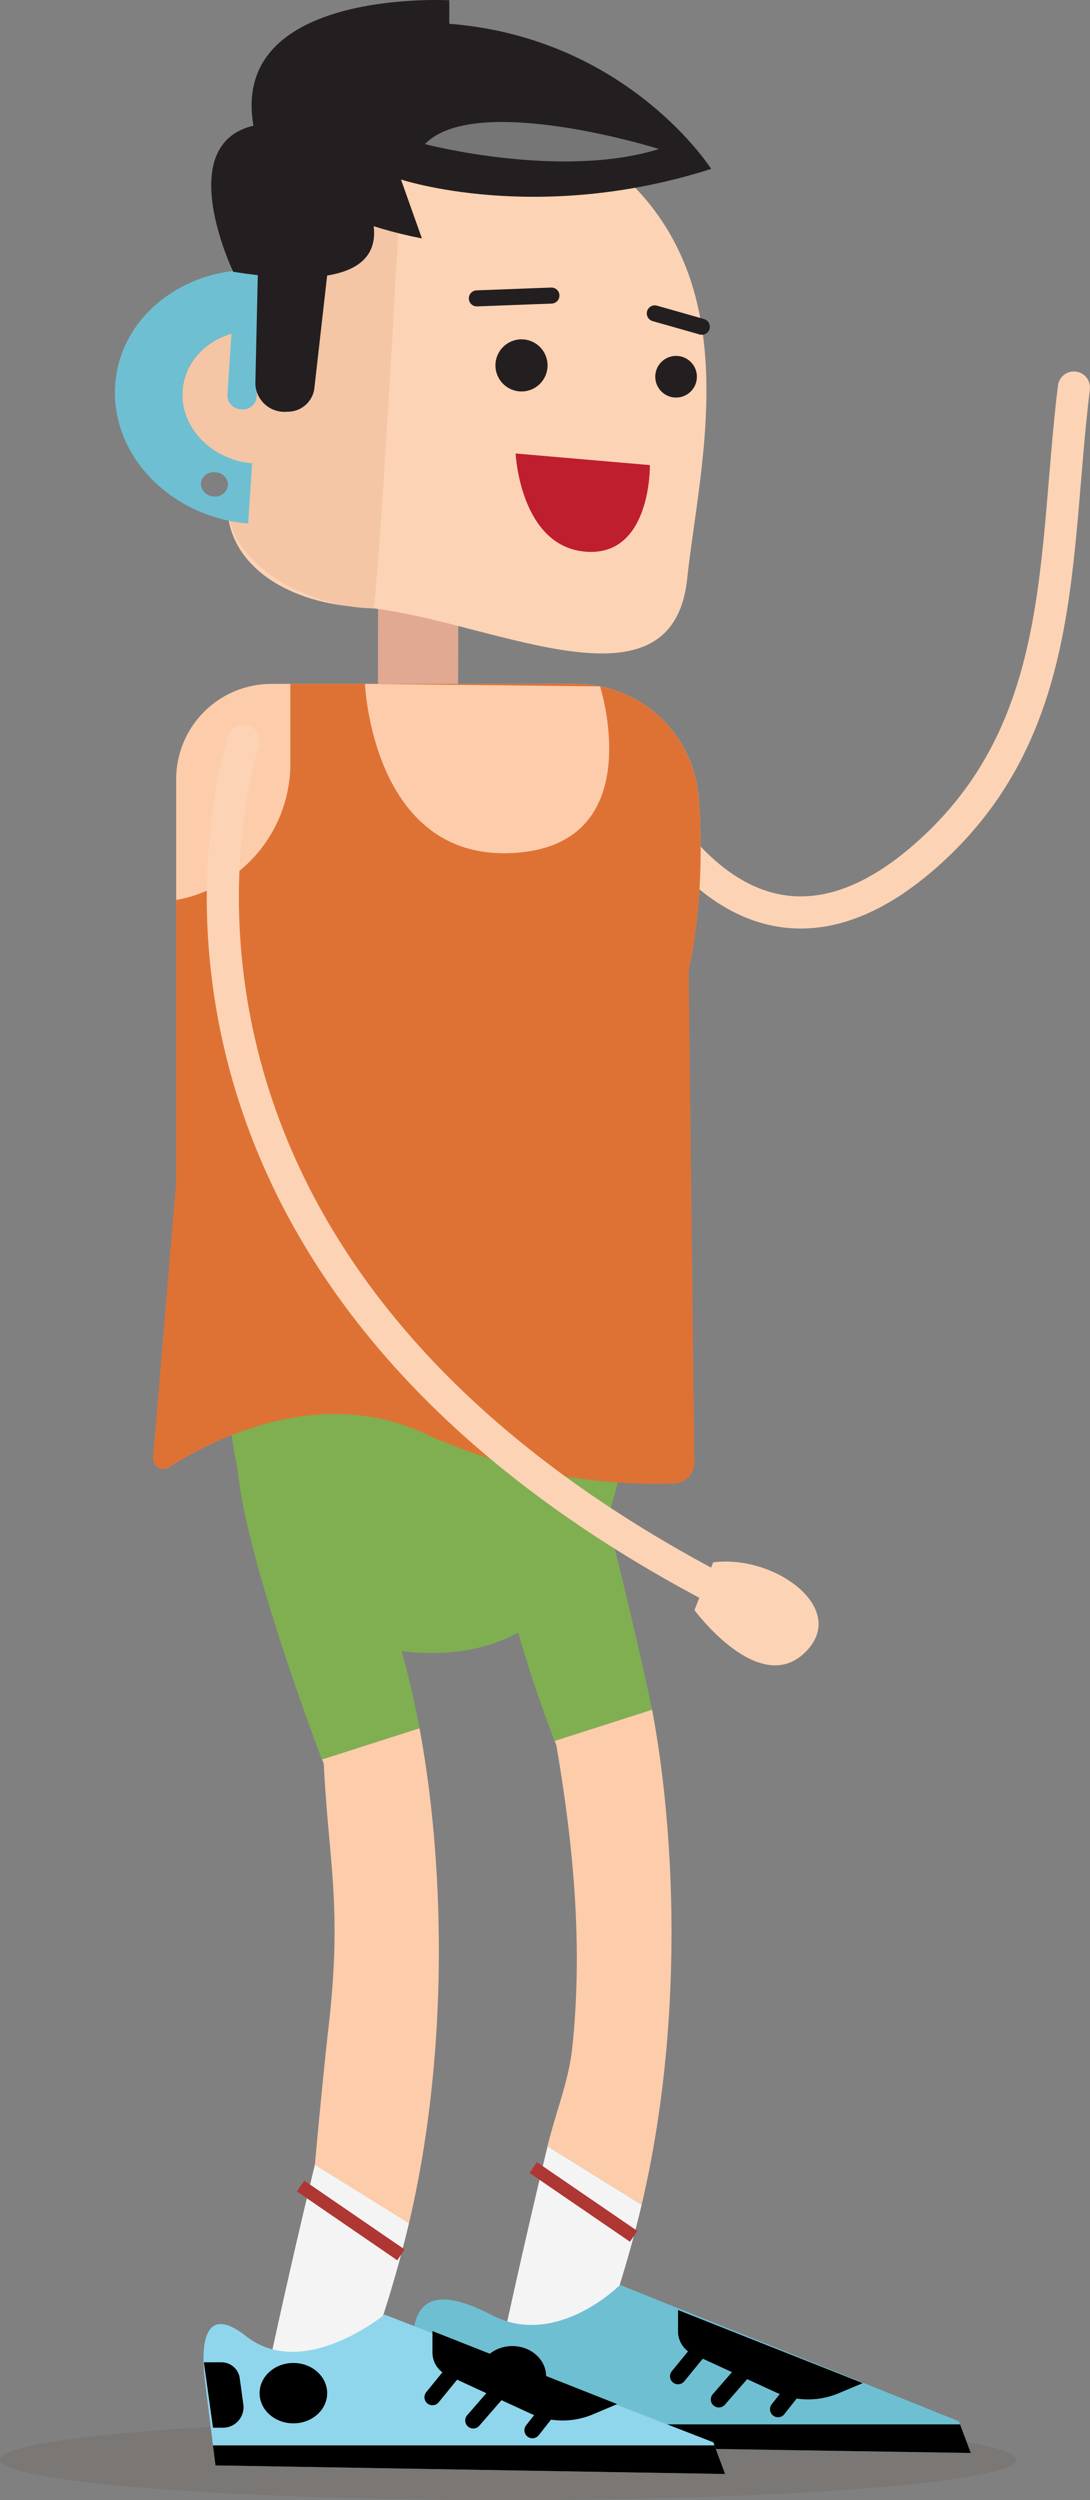 <?xml version="1.0" encoding="UTF-8"?> <svg xmlns="http://www.w3.org/2000/svg" viewBox="0 0 166.48 381.65"><rect x="0" y="0" width="166.48" height="381.65" fill="#808080" stroke="none"/> <defs> <style>.cls-1{fill:#492b11;opacity:0.1;}.cls-16,.cls-17,.cls-2,.cls-8{fill:none;}.cls-2{stroke:#fcd3b4;stroke-width:4.91px;}.cls-17,.cls-2,.cls-8{stroke-linecap:round;}.cls-16,.cls-2,.cls-8{stroke-miterlimit:10;}.cls-3{fill:#e1a892;}.cls-4{fill:#fcd3b4;}.cls-5{fill:#f4c6a6;}.cls-6{fill:#6fbfd2;}.cls-7{fill:#231f20;}.cls-8{stroke:#231f20;}.cls-17,.cls-8{stroke-width:2.45px;}.cls-9{fill:#be1e2d;}.cls-10{fill:#767676;}.cls-11{fill:#fcccab;}.cls-12{fill:#de7235;}.cls-13{fill:#7faf51;}.cls-14{fill:#ecd8b6;}.cls-15{fill:#f4f4f4;}.cls-16{stroke:#af3733;stroke-width:2px;}.cls-17{stroke:#000;stroke-linejoin:round;}.cls-18{fill:#8fd6ec;}</style> </defs> <title>deaf</title> <g id="Layer_2" data-name="Layer 2"> <g id="Layer_1-2" data-name="Layer 1"> <ellipse class="cls-1" cx="77.61" cy="375.48" rx="77.61" ry="6.17"></ellipse> <path class="cls-2" d="M96,116.77s16.17,39.52,45.38,13.86c21.8-19.16,19.46-45.41,22.64-71.47"></path> <polygon class="cls-3" points="69.97 108.95 57.72 108.49 57.75 84.26 70.01 84.72 69.97 108.95"></polygon> <path class="cls-4" d="M40,23.25l-5.2,52.46c-1,10,8.62,16.23,19.86,16.94,18.65,1.17,47.94,17.82,50.3-4.32,2.57-24.13,15.71-66.48-45.75-76.21C49.83,10.63,40.85,14.81,40,23.25Z"></path> <path class="cls-5" d="M62.08,12.64c-.95-.18-1.87-.37-2.86-.52C49.83,10.63,40.85,14.81,40,23.25l-5.2,52.46c-1,10,11.75,17,22.18,17.16C57.83,92.88,62.08,12.64,62.08,12.64Z"></path> <ellipse class="cls-5" cx="39.19" cy="60.6" rx="10.14" ry="11.36" transform="translate(-26.61 90.25) rotate(-81.36)"></ellipse> <path class="cls-6" d="M40.48,41.28c-11.91-1-22.18,6.85-22.89,17.51S26,78.92,37.9,79.92l.61-9.2c-6.25-.52-11-5.48-10.64-11.07s5.75-9.7,12-9.17ZM36.8,62.48h.05a2.06,2.06,0,0,0,2.33-1.79l1.21-18-4.46-.38-1.2,18A2.14,2.14,0,0,0,36.8,62.48Zm-2,11.63a1.92,1.92,0,0,1-2.18,1.67,2,2,0,0,1-1.94-2A1.93,1.93,0,0,1,32.9,72.1,2,2,0,0,1,34.84,74.11Z"></path> <path class="cls-7" d="M40.44,24.88s6.25,8.06,24,11.52l-3.2-9S82,34.31,108.62,25.78c0,0-12.71-20-40-22.15l0-3.59S29.22-2.14,40.44,24.88Z"></path> <path class="cls-7" d="M48.42,19.57s26.46,28.14-12.8,21.92C35.62,41.49,22.4,14,48.42,19.57Z"></path> <path class="cls-7" d="M39.65,29.58,39,58.64a4.45,4.45,0,0,0,4.9,4.21H44a4.09,4.09,0,0,0,4-3.45l4-35.27Z"></path> <circle class="cls-7" cx="79.65" cy="55.78" r="3.98"></circle> <line class="cls-8" x1="72.83" y1="45.55" x2="84.22" y2="45.12"></line> <circle class="cls-7" cx="103.26" cy="57.51" r="3.18"></circle> <line class="cls-8" x1="100.01" y1="47.84" x2="107.19" y2="49.88"></line> <path class="cls-9" d="M78.75,69.23,99.26,71s.24,14-9.79,13.22S78.75,69.23,78.75,69.23Z"></path> <path class="cls-10" d="M64.9,22s20.72,5.42,35.75.75C100.65,22.72,72.59,14,64.9,22Z"></path> <path class="cls-11" d="M88.06,212H26.91v-93A14.54,14.54,0,0,1,41.45,104.4H87.94a18.83,18.83,0,0,1,18.78,17.46c1.21,16.43-.71,41.09-18.66,58.88Z"></path> <path class="cls-12" d="M44.35,116.55a21.18,21.18,0,0,1-17.44,20.84v68.94H88.06V180.74c18-17.79,19.87-42.45,18.66-58.88A18.83,18.83,0,0,0,87.93,104.4H44.35Z"></path> <path class="cls-13" d="M34.86,212H96s1,40.47-30.26,40.35S34.86,212,34.86,212Z"></path> <path class="cls-13" d="M48.38,223.26l-12.08,1c.92,10.89,8.61,33.09,12.87,44.34l14.9-4.77C58.81,235.86,48.38,223.26,48.38,223.26Z"></path> <path class="cls-11" d="M64.07,263.83l-14.9,4.77a2.49,2.49,0,0,1,.29.77c.73,14.88,2.83,21.68.73,40-.91,7.89-2.1,21.13-2.1,21.13l14.37,8.93C68.86,312.23,67.7,283.12,64.07,263.83Z"></path> <line class="cls-14" x1="43.28" y1="366.8" x2="40.87" y2="362.11"></line> <path class="cls-15" d="M62.46,339.4l-14.37-8.93c-3.07,12.64-5.8,25-7.22,31.64l2.41,4.69,10.61-.69A180.61,180.61,0,0,0,62.46,339.4Z"></path> <line class="cls-16" x1="45.91" y1="333.71" x2="61.24" y2="344.22"></line> <path class="cls-13" d="M89.11,218.25,75.35,230.33c.92,10.89,5.09,24.2,9.35,35.45L99.6,261C94.71,238,89.11,218.25,89.11,218.25Z"></path> <path class="cls-11" d="M99.6,261l-14.9,4.77a3.5,3.5,0,0,1,.29.76c2.49,14.53,4.12,30.3,2.39,46.25-.53,4.9-2.54,9.82-3.76,14.85L98,336.57C104.4,309.41,103.23,280.3,99.6,261Z"></path> <line class="cls-14" x1="78.81" y1="363.98" x2="76.4" y2="359.29"></line> <path class="cls-15" d="M98,336.57l-14.37-8.93c-3.06,12.64-5.79,25-7.22,31.65L78.81,364l10.61-.7A179.07,179.07,0,0,0,98,336.57Z"></path> <line class="cls-16" x1="81.44" y1="330.89" x2="96.78" y2="341.39"></line> <path class="cls-6" d="M63.29,360.64l1.57,12.52,83.41,1.3-1.81-4.83L94.7,348.8s-9.7,9.79-19.64,4.59S62.21,352,63.29,360.64Z"></path> <polygon points="64.86 373.15 148.27 374.46 146.63 370.09 64.47 370.09 64.86 373.15"></polygon> <path d="M103.56,352.64V356a3.81,3.81,0,0,0,2.32,3.4l12.63,5.81a11.91,11.91,0,0,0,9.51.16l3.75-1.57Z"></path> <path d="M63.09,357.41h2.57a2.8,2.8,0,0,1,2.87,2.27l.61,4.34a3.15,3.15,0,0,1-3.34,3.37H64.47Z"></path> <ellipse cx="78.25" cy="362.75" rx="5.16" ry="4.61"></ellipse> <line class="cls-17" x1="107.73" y1="357.65" x2="103.56" y2="362.75"></line> <line class="cls-17" x1="115.73" y1="359.47" x2="109.79" y2="366.29"></line> <line class="cls-17" x1="122.7" y1="362.88" x2="118.83" y2="367.78"></line> <path class="cls-18" d="M31.35,363.85l1.56,12.51,77.84,1.31-1.8-4.84-50.23-19.5s-12.38,10.22-21.18,3.27C32.53,352.64,30.26,355.18,31.35,363.85Z"></path> <polygon points="32.91 376.36 110.75 377.67 109.12 373.3 32.53 373.3 32.91 376.36"></polygon> <path d="M66.05,355.85v3.36a3.79,3.79,0,0,0,2.32,3.4L81,368.43a11.89,11.89,0,0,0,9.5.16L94.26,367Z"></path> <path d="M31.14,360.62h2.57a2.82,2.82,0,0,1,2.88,2.26l.6,4.35a3.15,3.15,0,0,1-3.34,3.37H32.53Z"></path> <ellipse cx="44.81" cy="365.33" rx="5.16" ry="4.61"></ellipse> <line class="cls-17" x1="70.21" y1="360.85" x2="66.05" y2="365.95"></line> <line class="cls-17" x1="78.22" y1="362.67" x2="72.28" y2="369.5"></line> <line class="cls-17" x1="85.19" y1="366.09" x2="81.32" y2="370.99"></line> <path class="cls-12" d="M27.79,170l-4.41,52.58A1.58,1.58,0,0,0,25.82,224c6.36-4.08,22.88-12.74,39.18-5.1a84.86,84.86,0,0,0,38,7.56,3.17,3.17,0,0,0,3.05-3.21l-.86-75.15-43,16.09Z"></path> <path class="cls-11" d="M55.74,104.4s1.11,26.84,22.41,25.83,13.5-25.45,13.5-25.45Z"></path> <path class="cls-2" d="M37.2,113.09s-26.64,79,74.6,130.66"></path> <path class="cls-4" d="M108.92,238.51l-2.85,7.29s9.76,13.21,16.79,6.55S118.34,237.24,108.92,238.51Z"></path> </g> </g> </svg> 